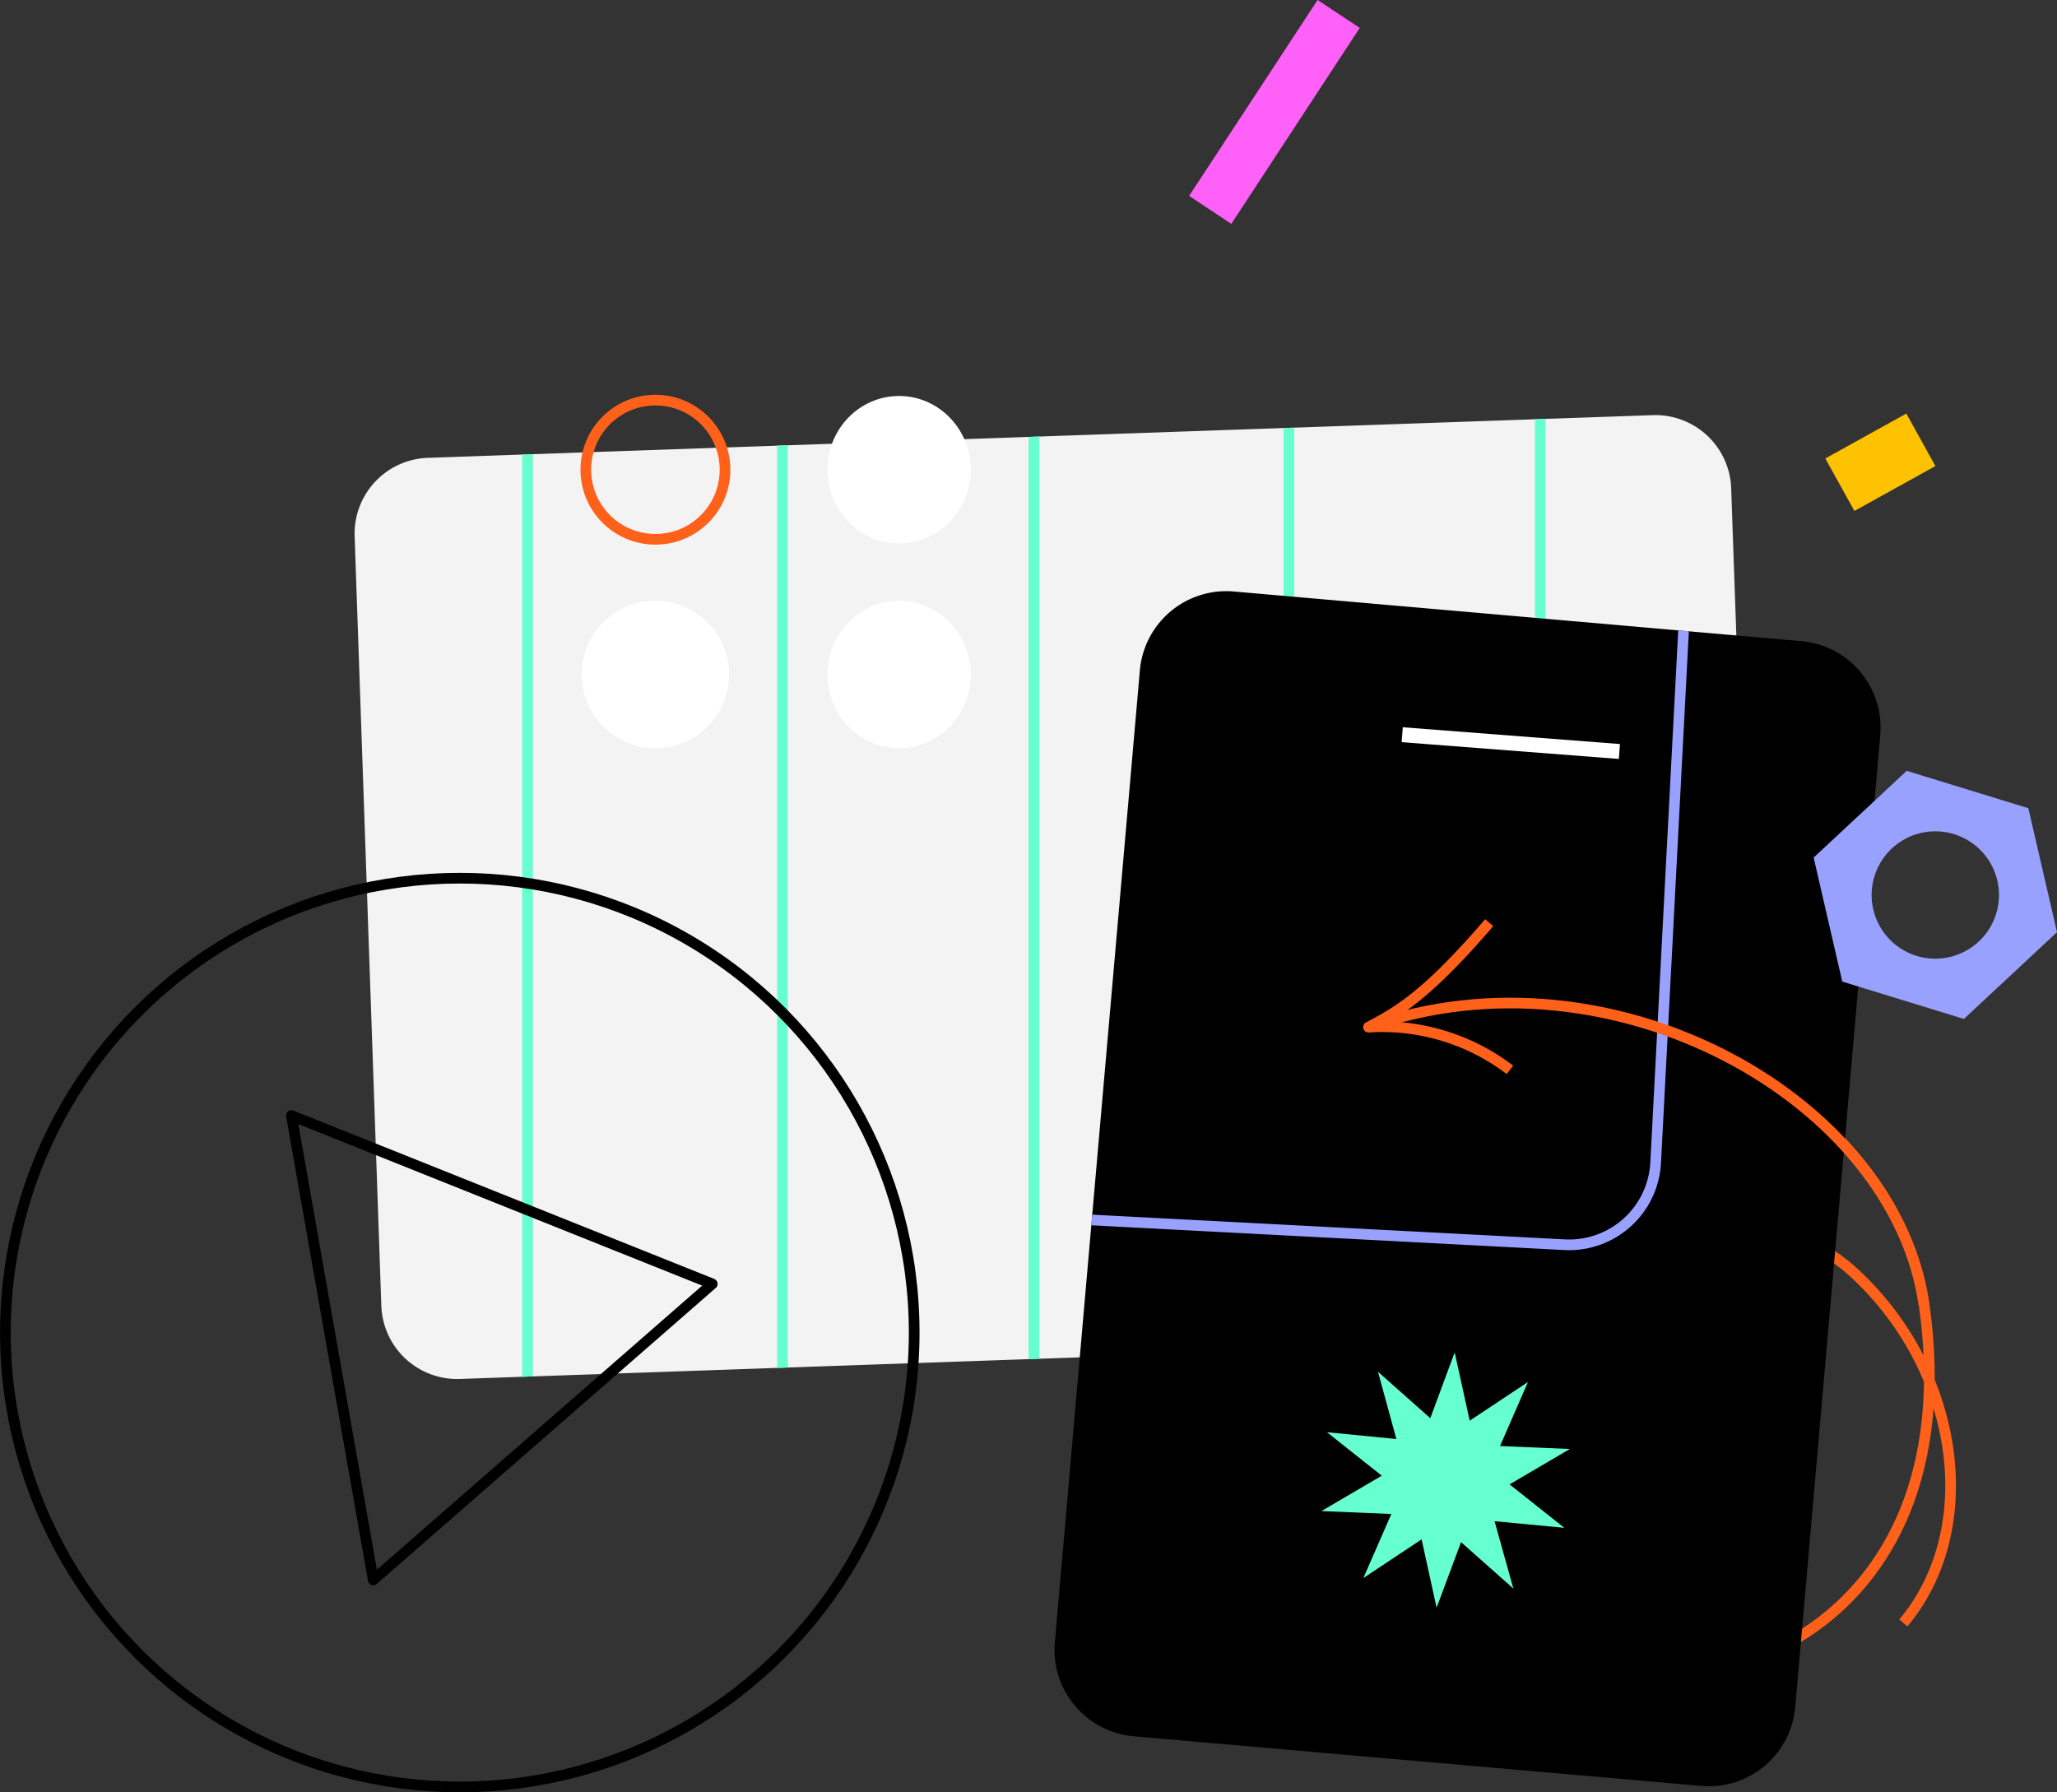 <svg id="Warstwa_1" data-name="Warstwa 1" xmlns="http://www.w3.org/2000/svg" xmlns:xlink="http://www.w3.org/1999/xlink" viewBox="0 0 385.37 335.8"><rect x="0" y="0" width="385.37" height="335.8" fill="#333333" stroke="none"/><defs><style>.cls-1{fill:#f3f3f3;}.cls-11,.cls-13,.cls-14,.cls-2,.cls-3,.cls-5{fill:none;}.cls-13,.cls-3{stroke:#ff601a;}.cls-14,.cls-3{stroke-linejoin:round;}.cls-11,.cls-13,.cls-14,.cls-3,.cls-5{stroke-width:2px;}.cls-4{clip-path:url(#clip-path);}.cls-5{stroke:#66ffd0;}.cls-6{fill:#ffc200;}.cls-7{fill:#ff61f8;}.cls-8{fill:#66ffd0;}.cls-9{fill:#fff;}.cls-10{clip-path:url(#clip-path-2);}.cls-11{stroke:#99a1ff;}.cls-12{fill:#99a1ff;}.cls-14{stroke:#000;}</style><clipPath id="clip-path"><path id="Path_1091" data-name="Path 1091" class="cls-1" d="M80.1,85.78l229.53-8a14.21,14.21,0,0,1,14.7,13.71h0l5.05,144.16a14.21,14.21,0,0,1-13.7,14.7l-229.53,8a14.22,14.22,0,0,1-14.71-13.71l-5-144.16A14.21,14.21,0,0,1,80.1,85.78Z"/></clipPath><clipPath id="clip-path-2"><path class="cls-2" d="M231.16,110.82l106.32,9.3a16.26,16.26,0,0,1,14.78,17.61L336.33,319.82a16.25,16.25,0,0,1-17.61,14.77h0l-106.33-9.3a16.25,16.25,0,0,1-14.77-17.61h0l15.93-182.09A16.25,16.25,0,0,1,231.16,110.82Z"/></clipPath></defs><g id="Webinar_ux_1" data-name="Webinar ux 1"><g id="Group_1603" data-name="Group 1603"><g id="Ux_ui_1" data-name="Ux ui 1"><g id="Group_1591" data-name="Group 1591"><g id="Group_1460" data-name="Group 1460"><g id="Group_500" data-name="Group 500"><path id="Path_274" data-name="Path 274" class="cls-3" d="M356.59,304.07c15.06-18.05,10.32-48.1-9.82-66.13-10.64-9.53-49.95-27.23-73.2,7.81-9,13.57-10.83,48.82,15.13,62.95,28.56,15.54,80.45-2.12,71.8-64.12-5.41-38.72-58.44-68.16-103.73-52.3"/></g><path id="Path_1091-2" data-name="Path 1091" class="cls-1" d="M80.1,85.78l229.53-8a14.21,14.21,0,0,1,14.7,13.71h0l5.05,144.16a14.21,14.21,0,0,1-13.7,14.7l-229.53,8a14.22,14.22,0,0,1-14.71-13.71l-5-144.16A14.21,14.21,0,0,1,80.1,85.78Z"/><g class="cls-4"><g id="Mask_Group_1237" data-name="Mask Group 1237"><g id="Group_1386" data-name="Group 1386"><line id="Line_512" data-name="Line 512" class="cls-5" x1="98.83" y1="66.23" x2="98.83" y2="271.62"/><line id="Line_515" data-name="Line 515" class="cls-5" x1="193.7" y1="66.23" x2="193.7" y2="271.62"/><line id="Line_513" data-name="Line 513" class="cls-5" x1="146.6" y1="66.23" x2="146.6" y2="271.62"/><line id="Line_514" data-name="Line 514" class="cls-5" x1="241.47" y1="66.23" x2="241.47" y2="271.62"/><line id="Line_516" data-name="Line 516" class="cls-5" x1="288.57" y1="66.23" x2="288.57" y2="271.62"/><line id="Line_517" data-name="Line 517" class="cls-5" x1="335.67" y1="66.23" x2="335.67" y2="271.62"/></g></g></g><path id="Path_1092" data-name="Path 1092" d="M231.16,110.82l106.32,9.3a16.26,16.26,0,0,1,14.78,17.61L336.33,319.82a16.25,16.25,0,0,1-17.61,14.77h0l-106.33-9.3a16.25,16.25,0,0,1-14.77-17.61h0l15.93-182.09A16.25,16.25,0,0,1,231.16,110.82Z"/><rect id="Rectangle_804" data-name="Rectangle 804" class="cls-6" x="343.6" y="80.99" width="17.35" height="11.24" transform="translate(2.18 181.64) rotate(-29)"/><polygon id="Rectangle_811" data-name="Rectangle 811" class="cls-7" points="230.68 41.94 222.78 36.7 246.85 0 254.74 5.23 230.68 41.94"/><path id="Path_777-2" data-name="Path 777-2" class="cls-8" d="M272.53,253.37l2.81,12.8,10.92-7.25-5.24,12,13.09.55-11.3,6.63,10.26,8.14L280,285l3.52,12.62-9.8-8.7-4.58,12.28-2.81-12.8-10.91,7.25,5.24-12-13.09-.55,11.3-6.63-10.27-8.14,13,1.27L258.16,257l9.8,8.7Z"/><rect id="Rectangle_803" data-name="Rectangle 803" class="cls-9" x="281.64" y="118.81" width="2.8" height="40.81" transform="translate(122.43 410.69) rotate(-85.58)"/><g class="cls-10"><g id="Mask_Group_1244" data-name="Mask Group 1244"><path id="Path_1093" data-name="Path 1093" class="cls-11" d="M197.78,12.62l106.59,5.59a16.25,16.25,0,0,1,15.38,17.08l-9.57,182.53A16.24,16.24,0,0,1,293.1,233.2h0l-106.59-5.58a16.26,16.26,0,0,1-15.38-17.08h0L180.7,28A16.26,16.26,0,0,1,197.78,12.62Z"/></g></g><path id="Path_1095" data-name="Path 1095" class="cls-12" d="M380,151.42l-22.79-7-17.43,16.25,5.36,23.23,22.79,7,17.44-16.26Zm-20.92,27.67a11.93,11.93,0,1,1,14.9-7.92,11.94,11.94,0,0,1-14.9,7.92Z"/><g id="Group_758" data-name="Group 758"><path id="Path_274-2" data-name="Path 274-2" class="cls-3" d="M360.47,244.6c-5.41-38.72-58.44-68.16-103.73-52.3"/><path id="Path_275-2" data-name="Path 275-2" class="cls-3" d="M279,172.86c-11.84,13.77-17.15,16.68-22.62,19.58a39.44,39.44,0,0,1,26.5,8"/></g><g id="Group_1459" data-name="Group 1459"><ellipse id="Ellipse_333" data-name="Ellipse 333" class="cls-9" cx="168.44" cy="88" rx="13.43" ry="13.81"/><ellipse id="Ellipse_336" data-name="Ellipse 336" class="cls-9" cx="168.44" cy="126.36" rx="13.43" ry="13.81"/><circle class="cls-13" cx="122.79" cy="88" r="13.04"/><circle id="Ellipse_335" data-name="Ellipse 335" class="cls-9" cx="122.79" cy="126.36" r="13.81"/></g></g></g></g><g id="Group_1599-4" data-name="Group 1599-4"><g id="Group_1598-4" data-name="Group 1598-4"><g id="Ellipse_45-6" data-name="Ellipse 45-6"><circle class="cls-14" cx="86.14" cy="249.66" r="85.13"/></g><path id="Path_256-6" data-name="Path 256-6" class="cls-14" d="M54.59,209l15.34,87,63.51-55.46Z"/></g></g></g></g></svg>